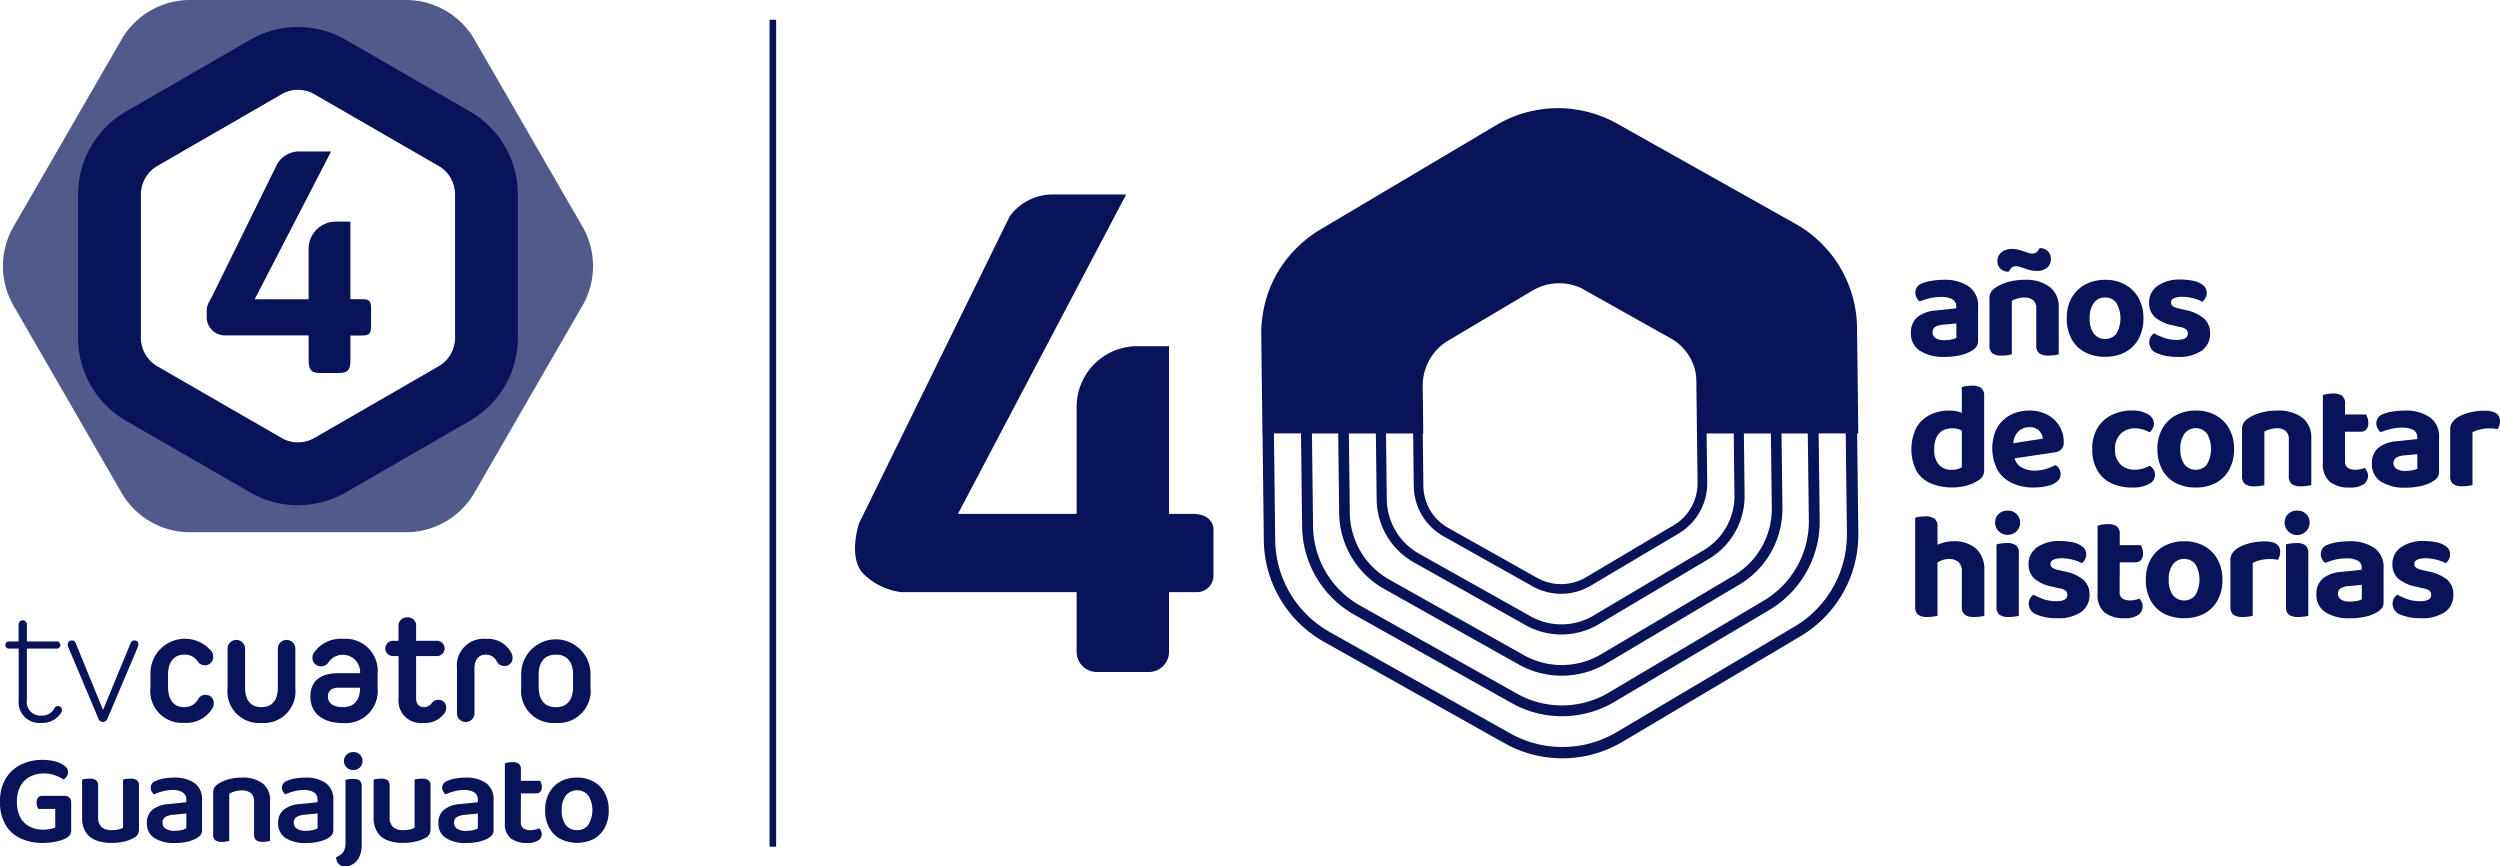<svg xmlns="http://www.w3.org/2000/svg" width="144.262" height="50" viewBox="0 0 144.262 50"><g transform="translate(-113.065 -18.088)"><rect width="0.379" height="47.715" transform="translate(157.473 19.23)" fill="#09135a"></rect><g transform="translate(113.235 18.088)" opacity="0.7"><g transform="translate(0)"><path d="M146.873,31.162l-6.228-10.79a4.568,4.568,0,0,0-3.956-2.284H124.23a4.567,4.567,0,0,0-3.956,2.284l-6.228,10.79a4.567,4.567,0,0,0,0,4.567l6.228,10.79A4.567,4.567,0,0,0,124.23,48.8h12.459a4.568,4.568,0,0,0,3.956-2.284l6.228-10.79a4.565,4.565,0,0,0,0-4.567m-7.344,6.426a1.9,1.9,0,0,1-.946,1.64l-7.177,4.143a1.894,1.894,0,0,1-1.893,0l-7.177-4.143a1.9,1.9,0,0,1-.945-1.64V29.3a1.9,1.9,0,0,1,.945-1.639l7.177-4.143a1.9,1.9,0,0,1,1.893,0l7.177,4.143a1.9,1.9,0,0,1,.946,1.639Z" transform="translate(-113.434 -18.088)" fill="#09135a"></path></g></g><path d="M135.545,49.07a5.489,5.489,0,0,1-2.755-.737l-7.178-4.142a5.527,5.527,0,0,1-2.755-4.773V31.129a5.528,5.528,0,0,1,2.755-4.773l7.178-4.143a5.521,5.521,0,0,1,5.511,0l7.177,4.143a5.527,5.527,0,0,1,2.755,4.773v8.288a5.528,5.528,0,0,1-2.755,4.773L138.3,48.332a5.494,5.494,0,0,1-2.756.737m0-23.975a1.881,1.881,0,0,0-.946.253l-7.178,4.143a1.9,1.9,0,0,0-.945,1.639v8.288a1.9,1.9,0,0,0,.945,1.64L134.6,45.2a1.9,1.9,0,0,0,1.892,0l7.177-4.143a1.9,1.9,0,0,0,.946-1.64V31.129a1.9,1.9,0,0,0-.946-1.639l-7.177-4.143a1.882,1.882,0,0,0-.946-.253" transform="translate(-5.285 -1.829)" fill="#09135a"></path><path d="M144.859,47.689h-4.828a1.054,1.054,0,0,1-1.054-1.055v-.349c0-.342.095-.436.322-.873l3.71-7.539a1.445,1.445,0,0,1,1.294-.8h1.854l-4.41,8.529h3.112V42.687a1.565,1.565,0,0,1,1.565-1.565h.845V45.6h.7c.4,0,.493.134.493.514V47.2c0,.342-.094.493-.493.493h-.7v1.425c0,.569-.151.739-.683.739h-1.061c-.494,0-.665-.17-.665-.739Z" transform="translate(-13.985 -10.245)" fill="#09135a"></path><g transform="translate(113.065 53.713)"><path d="M113.977,97.47h.533v2.967a1.2,1.2,0,0,0,1.3,1.322,1.289,1.289,0,0,0,1.166-.606.291.291,0,0,0,.028-.128.215.215,0,0,0-.23-.238.212.212,0,0,0-.192.11.809.809,0,0,1-.763.441.788.788,0,0,1-.835-.9V97.47h1.7a.208.208,0,1,0,0-.413h-1.7v-.983a.239.239,0,1,0-.478,0v.983h-.533a.208.208,0,1,0,0,.413Z" transform="translate(-113.433 -95.668)" fill="#09135a"></path><path d="M123.323,102.889a.278.278,0,0,0,.257.194.288.288,0,0,0,.267-.194l1.754-4.142a.42.42,0,0,0,.028-.138.212.212,0,0,0-.23-.23.228.228,0,0,0-.22.157l-1.58,3.83h-.018l-1.571-3.838a.213.213,0,0,0-.22-.148.23.23,0,0,0-.239.249.342.342,0,0,0,.018.1Z" transform="translate(-117.644 -97.046)" fill="#09135a"></path><path d="M135.1,101.412a.463.463,0,0,0-.413.23.894.894,0,0,1-.818.478c-.588,0-.928-.423-.928-1.166v-.7c0-.744.34-1.167.947-1.167a.877.877,0,0,1,.771.405.5.5,0,0,0,.4.211.465.465,0,0,0,.486-.5.524.524,0,0,0-.1-.313,1.989,1.989,0,0,0-3.518,1.312v.782a1.829,1.829,0,0,0,1.938,2.039,1.752,1.752,0,0,0,1.653-.863.568.568,0,0,0,.064-.266A.463.463,0,0,0,135.1,101.412Z" transform="translate(-123.245 -96.939)" fill="#09135a"></path><path d="M143.54,103.093A1.82,1.82,0,0,0,145.5,101.1V98.831a.506.506,0,1,0-1.011,0v2.232c0,.725-.34,1.12-.946,1.12s-.945-.395-.945-1.12V98.831a.506.506,0,1,0-1.011,0V101.1A1.82,1.82,0,0,0,143.54,103.093Z" transform="translate(-128.457 -97.002)" fill="#09135a"></path><path d="M155.856,100.209a1.851,1.851,0,0,0-1.985-2.029,1.871,1.871,0,0,0-1.7.818.516.516,0,0,0-.075.267.489.489,0,0,0,.5.5.511.511,0,0,0,.413-.211,1,1,0,0,1,1.838.606h-1.231c-1.074,0-1.635.46-1.635,1.333v.046c0,.927.717,1.5,1.874,1.5a1.855,1.855,0,0,0,2-2.039Zm-2.012,1.912c-.541,0-.854-.229-.854-.616v-.018c0-.313.221-.487.615-.487h1.24C154.845,101.735,154.487,102.121,153.843,102.121Z" transform="translate(-134.067 -96.939)" fill="#09135a"></path><path d="M161.865,97.716h.284v2.434a1.286,1.286,0,0,0,1.433,1.423,1.369,1.369,0,0,0,1.249-.606.505.505,0,0,0,.064-.257.432.432,0,0,0-.459-.469.445.445,0,0,0-.348.157.563.563,0,0,1-.469.267c-.294,0-.459-.184-.459-.515V97.716h1.167a.442.442,0,1,0,0-.881h-1.167v-.818a.47.47,0,0,0-.5-.534.48.48,0,0,0-.515.534v.818h-.284a.442.442,0,1,0,0,.881Z" transform="translate(-139.149 -95.483)" fill="#09135a"></path><path d="M173.561,99.273a.577.577,0,0,0-.046-.239,1.52,1.52,0,0,0-1.479-.855,1.539,1.539,0,0,0-1.681,1.69v2.563a.506.506,0,1,0,1.009,0V99.888c0-.515.249-.8.662-.8a.691.691,0,0,1,.633.405.467.467,0,0,0,.423.248A.446.446,0,0,0,173.561,99.273Z" transform="translate(-143.985 -96.938)" fill="#09135a"></path><path d="M180.4,103.03a1.858,1.858,0,0,0,2-2.039v-.783a2,2,0,1,0-4,0v.783A1.854,1.854,0,0,0,180.4,103.03Zm-.992-2.774c0-.754.349-1.167.992-1.167s.992.413.992,1.167v.7c0,.753-.35,1.167-.992,1.167s-.992-.414-.992-1.167Z" transform="translate(-148.324 -96.939)" fill="#09135a"></path><path d="M116.78,115.424h-1.264a.329.329,0,0,0-.248.094.416.416,0,0,0-.09.3.656.656,0,0,0,.033.207.932.932,0,0,0,.064.154h.978v1.068a1.2,1.2,0,0,1-.289.09,2,2,0,0,1-.4.038,1.729,1.729,0,0,1-.782-.173,1.243,1.243,0,0,1-.542-.531,1.9,1.9,0,0,1-.2-.914,1.854,1.854,0,0,1,.2-.883,1.319,1.319,0,0,1,.546-.553,1.631,1.631,0,0,1,.786-.187,1.871,1.871,0,0,1,.684.109,2.794,2.794,0,0,1,.481.237.614.614,0,0,0,.176-.173.433.433,0,0,0,.08-.256.453.453,0,0,0-.185-.346,1.4,1.4,0,0,0-.518-.256,2.834,2.834,0,0,0-.786-.1,2.743,2.743,0,0,0-1.223.27,2.113,2.113,0,0,0-.883.8,2.482,2.482,0,0,0-.331,1.331,2.579,2.579,0,0,0,.323,1.358,1.959,1.959,0,0,0,.884.782,3.085,3.085,0,0,0,1.276.251,3.682,3.682,0,0,0,.732-.075,2.137,2.137,0,0,0,.561-.181.732.732,0,0,0,.252-.2.466.466,0,0,0,.078-.285v-1.594a.378.378,0,0,0-.109-.286A.386.386,0,0,0,116.78,115.424Z" transform="translate(-113.065 -105.125)" fill="#09135a"></path><path d="M126.14,115.7a1.49,1.49,0,0,0-.244.019c-.078.012-.137.024-.176.034v2.775a.935.935,0,0,1-.249.1,1.565,1.565,0,0,1-.406.045.871.871,0,0,1-.576-.173.706.706,0,0,1-.206-.571v-1.8a.4.4,0,0,0-.121-.338.644.644,0,0,0-.384-.091,1.481,1.481,0,0,0-.248.019c-.075.012-.132.024-.173.034v2.188a1.544,1.544,0,0,0,.207.839,1.188,1.188,0,0,0,.59.478,2.473,2.473,0,0,0,.9.15,3.066,3.066,0,0,0,.763-.086,2.182,2.182,0,0,0,.553-.215.547.547,0,0,0,.214-.215.673.673,0,0,0,.056-.29v-2.474a.4.4,0,0,0-.12-.338A.644.644,0,0,0,126.14,115.7Z" transform="translate(-118.62 -106.394)" fill="#09135a"></path><path d="M134.221,115.882a1.979,1.979,0,0,0-1.173-.312,3.508,3.508,0,0,0-.56.045,1.87,1.87,0,0,0-.493.143.422.422,0,0,0-.3.4.442.442,0,0,0,.06.218.577.577,0,0,0,.135.165,2.893,2.893,0,0,1,.5-.18,2.188,2.188,0,0,1,.572-.075,1.058,1.058,0,0,1,.582.135.481.481,0,0,1,.207.436v.135l-1.023.105a1.679,1.679,0,0,0-.929.327.949.949,0,0,0-.32.771.972.972,0,0,0,.429.862,2.089,2.089,0,0,0,1.18.289,3.117,3.117,0,0,0,.73-.078,2.09,2.09,0,0,0,.533-.2.853.853,0,0,0,.223-.187.439.439,0,0,0,.087-.286v-1.73A1.126,1.126,0,0,0,134.221,115.882Zm-.467,2.613a.939.939,0,0,1-.263.1,1.684,1.684,0,0,1-.406.045.9.9,0,0,1-.533-.128.408.408,0,0,1-.173-.346.362.362,0,0,1,.161-.32.982.982,0,0,1,.47-.132l.744-.075Z" transform="translate(-123.001 -106.324)" fill="#09135a"></path><path d="M141.468,115.57a2.893,2.893,0,0,0-.793.1,2.08,2.08,0,0,0-.583.252.733.733,0,0,0-.225.215.533.533,0,0,0-.076.3v2.414a.4.4,0,0,0,.124.335.633.633,0,0,0,.38.093,1.49,1.49,0,0,0,.249-.019.976.976,0,0,0,.173-.041v-2.722a1.887,1.887,0,0,1,.327-.132,1.42,1.42,0,0,1,.417-.056.767.767,0,0,1,.5.154.59.59,0,0,1,.188.485v1.9a.4.4,0,0,0,.124.335.647.647,0,0,0,.387.093,1.486,1.486,0,0,0,.244-.019.76.76,0,0,0,.169-.041v-2.308a1.2,1.2,0,0,0-.424-1A1.858,1.858,0,0,0,141.468,115.57Z" transform="translate(-127.489 -106.324)" fill="#09135a"></path><path d="M150.673,115.882a1.979,1.979,0,0,0-1.173-.312,3.509,3.509,0,0,0-.561.045,1.875,1.875,0,0,0-.493.143.422.422,0,0,0-.3.4.442.442,0,0,0,.06.218.577.577,0,0,0,.135.165,2.884,2.884,0,0,1,.5-.18,2.183,2.183,0,0,1,.572-.075,1.057,1.057,0,0,1,.582.135.481.481,0,0,1,.208.436v.135l-1.023.105a1.681,1.681,0,0,0-.929.327.949.949,0,0,0-.32.771.973.973,0,0,0,.429.862,2.089,2.089,0,0,0,1.181.289,3.119,3.119,0,0,0,.73-.078,2.093,2.093,0,0,0,.533-.2.845.845,0,0,0,.223-.187.439.439,0,0,0,.087-.286v-1.73A1.125,1.125,0,0,0,150.673,115.882Zm-.467,2.613a.941.941,0,0,1-.263.1,1.687,1.687,0,0,1-.406.045.9.9,0,0,1-.533-.128.408.408,0,0,1-.173-.346.362.362,0,0,1,.161-.32.982.982,0,0,1,.47-.132l.744-.075Z" transform="translate(-131.88 -106.324)" fill="#09135a"></path><path d="M156.169,115.733a1.6,1.6,0,0,0-.253.019.945.945,0,0,0-.176.041v3.617a1.149,1.149,0,0,1-.06.406.6.6,0,0,1-.18.256,1.637,1.637,0,0,1-.3.187.585.585,0,0,0,.139.372.474.474,0,0,0,.38.154.88.88,0,0,0,.436-.124.991.991,0,0,0,.369-.4,1.529,1.529,0,0,0,.151-.732v-3.363a.414.414,0,0,0-.121-.342A.626.626,0,0,0,156.169,115.733Z" transform="translate(-135.804 -106.412)" fill="#09135a"></path><path d="M156.721,112.368a.531.531,0,0,0-.388.151.494.494,0,0,0-.154.368.5.5,0,0,0,.154.365.525.525,0,0,0,.388.154.513.513,0,0,0,.383-.154.506.506,0,0,0,.15-.365.5.5,0,0,0-.15-.368A.519.519,0,0,0,156.721,112.368Z" transform="translate(-136.333 -104.596)" fill="#09135a"></path><path d="M162.687,115.7a1.49,1.49,0,0,0-.244.019c-.078.012-.137.024-.176.034v2.775a.935.935,0,0,1-.249.1,1.566,1.566,0,0,1-.406.045.871.871,0,0,1-.576-.173.706.706,0,0,1-.206-.571v-1.8a.4.4,0,0,0-.121-.338.646.646,0,0,0-.384-.091,1.481,1.481,0,0,0-.248.019c-.075.012-.132.024-.173.034v2.188a1.544,1.544,0,0,0,.208.839,1.188,1.188,0,0,0,.59.478,2.473,2.473,0,0,0,.9.15,3.066,3.066,0,0,0,.763-.086,2.183,2.183,0,0,0,.553-.215.547.547,0,0,0,.214-.215.674.674,0,0,0,.056-.29v-2.474a.4.4,0,0,0-.12-.338A.646.646,0,0,0,162.687,115.7Z" transform="translate(-138.344 -106.394)" fill="#09135a"></path><path d="M170.769,115.882a1.979,1.979,0,0,0-1.173-.312,3.518,3.518,0,0,0-.561.045,1.872,1.872,0,0,0-.493.143.422.422,0,0,0-.3.4.442.442,0,0,0,.06.218.577.577,0,0,0,.135.165,2.894,2.894,0,0,1,.5-.18,2.183,2.183,0,0,1,.572-.075,1.059,1.059,0,0,1,.582.135.482.482,0,0,1,.207.436v.135l-1.023.105a1.679,1.679,0,0,0-.929.327.949.949,0,0,0-.32.771.972.972,0,0,0,.429.862,2.088,2.088,0,0,0,1.18.289,3.117,3.117,0,0,0,.73-.078,2.09,2.09,0,0,0,.533-.2.853.853,0,0,0,.223-.187.438.438,0,0,0,.086-.286v-1.73A1.126,1.126,0,0,0,170.769,115.882ZM170.3,118.5a.945.945,0,0,1-.263.1,1.684,1.684,0,0,1-.406.045.9.9,0,0,1-.533-.128.409.409,0,0,1-.173-.346.362.362,0,0,1,.162-.32.982.982,0,0,1,.47-.132l.744-.075Z" transform="translate(-142.726 -106.324)" fill="#09135a"></path><path d="M177.28,116.2v-.767h.888a.307.307,0,0,0,.232-.095.391.391,0,0,0,.091-.282.613.613,0,0,0-.034-.2.957.957,0,0,0-.064-.151H177.28v-.647a.4.4,0,0,0-.121-.334.62.62,0,0,0-.383-.094,1.269,1.269,0,0,0-.244.023,1.119,1.119,0,0,0-.177.045v3.46a1.035,1.035,0,0,0,.342.869,1.487,1.487,0,0,0,.936.267,1.144,1.144,0,0,0,.644-.143.424.424,0,0,0,.206-.36.414.414,0,0,0-.045-.2.759.759,0,0,0-.1-.143,1.147,1.147,0,0,1-.237.075,1.2,1.2,0,0,1-.26.03.706.706,0,0,1-.417-.105.4.4,0,0,1-.147-.353V116.2Z" transform="translate(-147.222 -105.275)" fill="#09135a"></path><path d="M184.846,116.457a1.645,1.645,0,0,0-.639-.654,1.912,1.912,0,0,0-.96-.233,1.958,1.958,0,0,0-.962.229,1.629,1.629,0,0,0-.646.65,2.03,2.03,0,0,0-.233,1,2.082,2.082,0,0,0,.229,1.008,1.6,1.6,0,0,0,.644.65,2.156,2.156,0,0,0,1.936,0,1.577,1.577,0,0,0,.635-.654,2.108,2.108,0,0,0,.225-1A2.042,2.042,0,0,0,184.846,116.457Zm-.951,1.843a.771.771,0,0,1-.647.3.784.784,0,0,1-.654-.3,1.357,1.357,0,0,1-.232-.853,1.327,1.327,0,0,1,.237-.842.846.846,0,0,1,1.3,0,1.642,1.642,0,0,1,0,1.687Z" transform="translate(-149.948 -106.324)" fill="#09135a"></path></g><g transform="translate(162.404 24.328)"><path d="M239.754,60.9h-1.382V51.223h-1.83a3.5,3.5,0,0,0-3.5,3.5V60.9h-6.85L235.9,42.469h-4.274a3.059,3.059,0,0,0-2.453,1.273L220.482,61.45s-.655,1.964.255,2.909a3.787,3.787,0,0,0,2.182,1.055h10.123V68.86a1.163,1.163,0,0,0,1.163,1.163h3.005a1.163,1.163,0,0,0,1.163-1.163V65.413h1.564a.95.95,0,0,0,1-1V61.741S240.917,60.9,239.754,60.9Z" transform="translate(-220.254 -37.486)" fill="#09135a"></path><path d="M305.618,50.418h.017l-.073-6.117a6.92,6.92,0,0,0-.407-2.255,6.834,6.834,0,0,0-1.355-2.284,6.914,6.914,0,0,0-1.784-1.438l-10.309-5.79a6.9,6.9,0,0,0-2.072-.757l-.05-.011-.13-.021a6.642,6.642,0,0,0-2.121-.03c-.034,0-.067.012-.1.017-.105.017-.21.034-.315.055a6.91,6.91,0,0,0-2.162.83l-10.169,6.033a6.927,6.927,0,0,0-1.4,1.1,6.809,6.809,0,0,0-1.918,3.791l-.007.043c-.011.075-.022.15-.03.226a6.857,6.857,0,0,0-.05.9l.068,5.707h.006l.073,6.169a6.811,6.811,0,0,0,3.477,5.858l10.411,5.847a6.812,6.812,0,0,0,6.812-.081L302.3,62.118a6.813,6.813,0,0,0,3.336-5.94l-.069-5.76Zm-23.64-5.363,4.858-2.883a3.021,3.021,0,0,1,2.77-.159c.038.019.076.038.112.058l5.138,2.886a2.753,2.753,0,0,1,.282.182,3.036,3.036,0,0,1,1.006,1.379,2.808,2.808,0,0,1,.145.853l.07,5.893a2.816,2.816,0,0,1-1.374,2.448l-5.069,3.007a2.808,2.808,0,0,1-2.807.034l-5.138-2.886a2.815,2.815,0,0,1-1.433-2.414l-.036-3.036h.03l-.033-2.731A3.027,3.027,0,0,1,281.978,45.055Zm-2.031,5.363.037,3.042a3.361,3.361,0,0,0,1.716,2.892l5.139,2.886a3.36,3.36,0,0,0,3.362-.04l5.069-3.007a3.364,3.364,0,0,0,1.647-2.932l-.035-2.841h1.565l.042,3.57a3.64,3.64,0,0,1-1.778,3.166l-6.356,3.772a3.633,3.633,0,0,1-3.63.043L280.28,57.35a3.64,3.64,0,0,1-1.853-3.123l-.046-3.809Zm-2.151,0,.046,3.816a4.217,4.217,0,0,0,2.151,3.626l6.444,3.619a4.219,4.219,0,0,0,4.217-.05l6.356-3.772a4.216,4.216,0,0,0,2.064-3.676l-.042-3.563h1.559l.052,4.3a4.479,4.479,0,0,1-2.187,3.894L290.8,63.156a4.465,4.465,0,0,1-4.465.053l-7.763-4.359a4.478,4.478,0,0,1-2.279-3.841l-.055-4.591Zm-2.173,0,.055,4.6a5.08,5.08,0,0,0,2.592,4.368l7.763,4.36a5.08,5.08,0,0,0,5.079-.061l7.657-4.543a5.079,5.079,0,0,0,2.487-4.429l-.051-4.294h1.515l.06,5.023a5.314,5.314,0,0,1-2.6,4.621l-8.942,5.306a5.3,5.3,0,0,1-5.3.063l-9.066-5.091a5.314,5.314,0,0,1-2.7-4.559l-.064-5.363Zm26.344,11.138L291.7,67.648a6.158,6.158,0,0,1-6.158.073L275.13,61.875a6.174,6.174,0,0,1-3.142-5.3l-.074-6.161h1.562l.064,5.371a5.932,5.932,0,0,0,3.027,5.1l9.066,5.091a5.934,5.934,0,0,0,5.932-.071l8.942-5.305a5.932,5.932,0,0,0,2.9-5.172l-.06-5.015h1.562l.069,5.768A6.175,6.175,0,0,1,301.967,61.556Z" transform="translate(-247.741 -31.645)" fill="#09135a"></path><path d="M363.181,57.539a2.336,2.336,0,0,0,.339-.023,2.255,2.255,0,0,0,.243-.046V54.38a1.613,1.613,0,0,1,.332-.134,1.334,1.334,0,0,1,.4-.057.739.739,0,0,1,.491.153.567.567,0,0,1,.188.471v2.124a.557.557,0,0,0,.174.472.891.891,0,0,0,.539.13,2.345,2.345,0,0,0,.339-.023,2.4,2.4,0,0,0,.245-.046v-2.7a1.439,1.439,0,0,0-.514-1.188,2.267,2.267,0,0,0-1.455-.414,3.421,3.421,0,0,0-.957.127,2.484,2.484,0,0,0-.713.318.881.881,0,0,0-.267.257.651.651,0,0,0-.092.36v2.707a.568.568,0,0,0,.17.472A.874.874,0,0,0,363.181,57.539Z" transform="translate(-297.011 -43.261)" fill="#09135a"></path><path d="M364.08,50.556h.035a1.192,1.192,0,0,1,.144-.207.336.336,0,0,1,.274-.107.982.982,0,0,1,.326.065c.119.042.251.088.4.134a1.6,1.6,0,0,0,.487.069.9.9,0,0,0,.575-.176.631.631,0,0,0,.226-.529.564.564,0,0,0-.182-.441.618.618,0,0,0-.428-.169h-.044a.825.825,0,0,1-.138.207.353.353,0,0,1-.28.107.966.966,0,0,1-.326-.069c-.124-.046-.261-.092-.408-.134a1.555,1.555,0,0,0-.466-.065,1.045,1.045,0,0,0-.383.077.726.726,0,0,0-.308.234.646.646,0,0,0-.117.395.559.559,0,0,0,.186.448A.641.641,0,0,0,364.08,50.556Z" transform="translate(-297.543 -41.117)" fill="#09135a"></path><path d="M383.87,55.789l.366.088a.792.792,0,0,1,.374.134.3.3,0,0,1,.113.245c0,.245-.211.368-.634.368a2.124,2.124,0,0,1-.744-.119,3.521,3.521,0,0,1-.571-.257.615.615,0,0,0-.2.215.6.6,0,0,0-.079.318.664.664,0,0,0,.46.617,2.887,2.887,0,0,0,1.175.207,2.287,2.287,0,0,0,1.394-.36,1.181,1.181,0,0,0,.479-1,1.123,1.123,0,0,0-.339-.847,2.376,2.376,0,0,0-1.116-.5l-.347-.084a.855.855,0,0,1-.353-.138.24.24,0,0,1-.1-.2.274.274,0,0,1,.172-.257,1.2,1.2,0,0,1,.489-.08,2.565,2.565,0,0,1,.431.042,2.679,2.679,0,0,1,.426.115,1.42,1.42,0,0,1,.291.13.654.654,0,0,0,.182-.219.624.624,0,0,0,.071-.307.536.536,0,0,0-.2-.422,1.345,1.345,0,0,0-.542-.253,3.371,3.371,0,0,0-.763-.081,2.193,2.193,0,0,0-1.327.36,1.145,1.145,0,0,0-.493.97,1.087,1.087,0,0,0,.345.851A2.273,2.273,0,0,0,383.87,55.789Z" transform="translate(-307.81 -43.252)" fill="#09135a"></path><path d="M353.778,72.072a3.294,3.294,0,0,0,2.124.127,2.384,2.384,0,0,0,.614-.272.794.794,0,0,0,.278-.257.678.678,0,0,0,.088-.353V67.05a.57.57,0,0,0-.167-.475.885.885,0,0,0-.548-.131,2.377,2.377,0,0,0-.339.023,1.6,1.6,0,0,0-.234.054v1.487c-.055-.022-.111-.042-.174-.061a2.056,2.056,0,0,0-.558-.069,2.423,2.423,0,0,0-1.1.245,1.822,1.822,0,0,0-.788.736,2.827,2.827,0,0,0-.01,2.48A1.774,1.774,0,0,0,353.778,72.072Zm.353-2.645a.884.884,0,0,1,.364-.4,1.218,1.218,0,0,1,1-.042c.035.016.064.032.1.048v2.118a1.179,1.179,0,0,1-.236.1,1.145,1.145,0,0,1-.339.046.985.985,0,0,1-.743-.284,1.255,1.255,0,0,1-.274-.9A1.576,1.576,0,0,1,354.13,69.427Z" transform="translate(-291.726 -50.426)" fill="#09135a"></path><path d="M363.982,73.746a2.791,2.791,0,0,0,1.206.253,3.553,3.553,0,0,0,.822-.088,1.3,1.3,0,0,0,.566-.261.545.545,0,0,0,.2-.433.615.615,0,0,0-.3-.514,3.3,3.3,0,0,1-.522.219,2.237,2.237,0,0,1-.688.1,1.442,1.442,0,0,1-.782-.207.855.855,0,0,1-.365-.5l2.28-.338a.72.72,0,0,0,.408-.173.539.539,0,0,0,.148-.41,1.774,1.774,0,0,0-.251-.947,1.792,1.792,0,0,0-.7-.648,2.175,2.175,0,0,0-1.049-.242,2.466,2.466,0,0,0-.788.131,1.948,1.948,0,0,0-.678.4,1.869,1.869,0,0,0-.48.671,2.749,2.749,0,0,0,.127,2.232A1.937,1.937,0,0,0,363.982,73.746Zm.336-2.964a.879.879,0,0,1,.652-.264.737.737,0,0,1,.568.207.77.77,0,0,1,.209.452l-1.7.268A1.043,1.043,0,0,1,364.318,70.782Z" transform="translate(-297.206 -52.107)" fill="#09135a"></path><path d="M376.453,73.75a2.8,2.8,0,0,0,1.209.249,1.937,1.937,0,0,0,.966-.2.594.594,0,0,0,.349-.522.58.58,0,0,0-.079-.31.8.8,0,0,0-.226-.23,2.5,2.5,0,0,1-.37.161,1.515,1.515,0,0,1-.5.073,1.154,1.154,0,0,1-.809-.3,1.133,1.133,0,0,1-.322-.878,1.165,1.165,0,0,1,.334-.9,1.145,1.145,0,0,1,.805-.31,1.561,1.561,0,0,1,.483.073,2.828,2.828,0,0,1,.379.161,1.029,1.029,0,0,0,.169-.222.529.529,0,0,0,.075-.28.636.636,0,0,0-.343-.541,1.758,1.758,0,0,0-.945-.219,2.582,2.582,0,0,0-1.127.249,1.974,1.974,0,0,0-.832.74,2.281,2.281,0,0,0-.312,1.25,2.368,2.368,0,0,0,.287,1.207A1.79,1.79,0,0,0,376.453,73.75Z" transform="translate(-303.962 -52.107)" fill="#09135a"></path><path d="M396.162,69.559a3.421,3.421,0,0,0-.957.127,2.481,2.481,0,0,0-.713.319.871.871,0,0,0-.266.257.654.654,0,0,0-.092.36v2.707a.565.565,0,0,0,.171.471.87.87,0,0,0,.535.13,2.281,2.281,0,0,0,.339-.023,2.147,2.147,0,0,0,.243-.046v-3.09a1.632,1.632,0,0,1,.331-.134,1.336,1.336,0,0,1,.4-.058.741.741,0,0,1,.491.153.57.57,0,0,1,.188.472v2.124a.555.555,0,0,0,.174.471.887.887,0,0,0,.539.13,2.506,2.506,0,0,0,.585-.069v-2.7a1.441,1.441,0,0,0-.514-1.189A2.266,2.266,0,0,0,396.162,69.559Z" transform="translate(-314.096 -52.107)" fill="#09135a"></path><path d="M405.812,72.848a1.349,1.349,0,0,0,.817-.191.594.594,0,0,0,.245-.487.568.568,0,0,0-.058-.261.918.918,0,0,0-.127-.192,1.183,1.183,0,0,1-.257.073,1.263,1.263,0,0,1-.282.03.773.773,0,0,1-.445-.111.416.416,0,0,1-.157-.357V69.628h.907a.423.423,0,0,0,.316-.123.528.528,0,0,0,.119-.383.915.915,0,0,0-.044-.288,1,1,0,0,0-.086-.2h-1.212v-.6a.573.573,0,0,0-.165-.479.867.867,0,0,0-.539-.13,1.548,1.548,0,0,0-.332.031c-.1.019-.186.038-.243.053v3.926a1.323,1.323,0,0,0,.4,1.081A1.761,1.761,0,0,0,405.812,72.848Z" transform="translate(-319.567 -50.956)" fill="#09135a"></path><path d="M422.215,69.576a3.412,3.412,0,0,0-.849.1,2.461,2.461,0,0,0-.692.272,1.126,1.126,0,0,0-.326.3.716.716,0,0,0-.119.414v2.673a.567.567,0,0,0,.17.471.871.871,0,0,0,.535.13,2.277,2.277,0,0,0,.339-.023,2.148,2.148,0,0,0,.243-.046V70.822a1.729,1.729,0,0,1,.445-.165,2.2,2.2,0,0,1,.521-.061c.1,0,.192,0,.274.012s.155.019.215.03a.945.945,0,0,0,.09-.207.829.829,0,0,0,.04-.261C423.1,69.775,422.805,69.576,422.215,69.576Z" transform="translate(-328.18 -52.116)" fill="#09135a"></path><path d="M355.368,84.261a2.074,2.074,0,0,0-.654.1c-.1.034-.188.069-.27.1V83.433a.565.565,0,0,0-.168-.475.892.892,0,0,0-.545-.131,2.382,2.382,0,0,0-.339.023,1.706,1.706,0,0,0-.236.054V88.03a.567.567,0,0,0,.17.471.871.871,0,0,0,.535.13,2.273,2.273,0,0,0,.339-.023,2.15,2.15,0,0,0,.243-.046V85.486a1.852,1.852,0,0,1,.188-.1,1.168,1.168,0,0,1,.5-.1.8.8,0,0,1,.518.168.708.708,0,0,1,.2.571V88.03a.565.565,0,0,0,.171.471.884.884,0,0,0,.542.13,2.506,2.506,0,0,0,.585-.069V85.952a1.611,1.611,0,0,0-.479-1.269A1.916,1.916,0,0,0,355.368,84.261Z" transform="translate(-291.981 -59.268)" fill="#09135a"></path><path d="M363.9,82.1a.714.714,0,0,0-.52.2.655.655,0,0,0-.2.495.678.678,0,0,0,.2.494.748.748,0,0,0,1.041,0,.682.682,0,0,0,.2-.494.658.658,0,0,0-.2-.495A.708.708,0,0,0,363.9,82.1Z" transform="translate(-297.391 -58.877)" fill="#09135a"></path><path d="M363.933,86.167a2.376,2.376,0,0,0-.345.027,1.6,1.6,0,0,0-.238.053v3.585a.565.565,0,0,0,.169.471.891.891,0,0,0,.545.13,2.316,2.316,0,0,0,.339-.023,1.884,1.884,0,0,0,.236-.046V86.777a.578.578,0,0,0-.167-.483A.9.9,0,0,0,363.933,86.167Z" transform="translate(-297.482 -61.07)" fill="#09135a"></path><path d="M369.44,87.674l-.347-.084a.861.861,0,0,1-.353-.138.243.243,0,0,1-.1-.2.274.274,0,0,1,.173-.257,1.2,1.2,0,0,1,.489-.081,2.53,2.53,0,0,1,.431.042,2.625,2.625,0,0,1,.425.115,1.384,1.384,0,0,1,.291.131.661.661,0,0,0,.182-.219.626.626,0,0,0,.071-.307.538.538,0,0,0-.2-.422,1.353,1.353,0,0,0-.543-.253,3.345,3.345,0,0,0-.763-.081,2.189,2.189,0,0,0-1.326.36,1.144,1.144,0,0,0-.493.97,1.087,1.087,0,0,0,.345.851,2.27,2.27,0,0,0,1.039.456l.366.088a.789.789,0,0,1,.374.134.3.3,0,0,1,.113.245c0,.245-.211.368-.634.368a2.136,2.136,0,0,1-.744-.119,3.6,3.6,0,0,1-.571-.257.609.609,0,0,0-.2.215.6.6,0,0,0-.079.318.664.664,0,0,0,.46.617,2.885,2.885,0,0,0,1.175.207,2.282,2.282,0,0,0,1.393-.36,1.181,1.181,0,0,0,.479-1,1.123,1.123,0,0,0-.339-.847A2.363,2.363,0,0,0,369.44,87.674Z" transform="translate(-299.656 -60.94)" fill="#09135a"></path><path d="M377.3,86.8v-.794h.907a.423.423,0,0,0,.316-.122.53.53,0,0,0,.119-.383.931.931,0,0,0-.044-.288,1.022,1.022,0,0,0-.087-.2H377.3v-.6a.574.574,0,0,0-.165-.48.867.867,0,0,0-.539-.13,1.544,1.544,0,0,0-.331.031c-.1.019-.186.038-.243.053V87.82a1.322,1.322,0,0,0,.4,1.081,1.762,1.762,0,0,0,1.137.33,1.348,1.348,0,0,0,.817-.191.594.594,0,0,0,.245-.487.568.568,0,0,0-.058-.261.919.919,0,0,0-.127-.192,1.184,1.184,0,0,1-.257.073,1.263,1.263,0,0,1-.282.03.774.774,0,0,1-.445-.111.416.416,0,0,1-.157-.357V86.8Z" transform="translate(-304.32 -59.798)" fill="#09135a"></path><path d="M394.663,85.959a3.41,3.41,0,0,0-.849.1,2.461,2.461,0,0,0-.692.272,1.126,1.126,0,0,0-.326.3.716.716,0,0,0-.119.414V89.72a.567.567,0,0,0,.17.471.871.871,0,0,0,.535.13,2.276,2.276,0,0,0,.339-.023,2.15,2.15,0,0,0,.243-.046V87.205a1.729,1.729,0,0,1,.445-.165,2.2,2.2,0,0,1,.521-.061c.1,0,.191,0,.274.012s.156.019.215.03a.944.944,0,0,0,.09-.207.827.827,0,0,0,.04-.261C395.55,86.158,395.253,85.959,394.663,85.959Z" transform="translate(-313.31 -60.958)" fill="#09135a"></path><path d="M400.192,82.1a.714.714,0,0,0-.52.2.656.656,0,0,0-.2.495.68.68,0,0,0,.2.494.72.72,0,0,0,1.241-.494.66.66,0,0,0-.2-.495A.709.709,0,0,0,400.192,82.1Z" transform="translate(-316.976 -58.877)" fill="#09135a"></path><path d="M400.223,86.167a2.378,2.378,0,0,0-.345.027,1.573,1.573,0,0,0-.237.053v3.585a.565.565,0,0,0,.168.471.891.891,0,0,0,.545.13,2.316,2.316,0,0,0,.339-.023,1.884,1.884,0,0,0,.236-.046V86.777a.578.578,0,0,0-.167-.483A.9.9,0,0,0,400.223,86.167Z" transform="translate(-317.068 -61.07)" fill="#09135a"></path><path d="M354.082,54.936a1.912,1.912,0,0,0-1.089.387,1.137,1.137,0,0,0-.366.909,1.167,1.167,0,0,0,.527,1.039,2.549,2.549,0,0,0,1.414.345,3.855,3.855,0,0,0,.884-.092,2.221,2.221,0,0,0,.648-.245,1.032,1.032,0,0,0,.288-.23.538.538,0,0,0,.113-.353V54.717a1.332,1.332,0,0,0-.54-1.169,2.461,2.461,0,0,0-1.443-.38,4.267,4.267,0,0,0-.65.05,2.428,2.428,0,0,0-.586.15.558.558,0,0,0-.4.533.643.643,0,0,0,.075.3.531.531,0,0,0,.178.215,4.273,4.273,0,0,1,.569-.184,2.832,2.832,0,0,1,.648-.076,1.333,1.333,0,0,1,.657.13.451.451,0,0,1,.232.425v.1Zm1.165.748v.836a.951.951,0,0,1-.284.092,1.931,1.931,0,0,1-.395.039.88.88,0,0,1-.531-.127.4.4,0,0,1-.165-.334.345.345,0,0,1,.173-.314,1.1,1.1,0,0,1,.471-.122Z" transform="translate(-291.695 -43.261)" fill="#09135a"></path><path d="M373.207,57.343a2.439,2.439,0,0,0,1.165.265,2.41,2.41,0,0,0,1.167-.268,1.914,1.914,0,0,0,.771-.771,2.431,2.431,0,0,0,.274-1.181,2.366,2.366,0,0,0-.28-1.169,1.945,1.945,0,0,0-.771-.774,2.312,2.312,0,0,0-1.152-.276,2.366,2.366,0,0,0-1.162.276,1.923,1.923,0,0,0-.78.771,2.349,2.349,0,0,0-.278,1.173,2.438,2.438,0,0,0,.274,1.189A1.858,1.858,0,0,0,373.207,57.343Zm.517-2.841a.768.768,0,0,1,.648-.314.759.759,0,0,1,.654.318,1.794,1.794,0,0,1,0,1.771.845.845,0,0,1-1.305,0,1.452,1.452,0,0,1-.236-.893A1.429,1.429,0,0,1,373.724,54.5Z" transform="translate(-302.238 -43.261)" fill="#09135a"></path><path d="M387.67,70.61a1.947,1.947,0,0,0-.771-.775,2.314,2.314,0,0,0-1.152-.276,2.366,2.366,0,0,0-1.162.276,1.926,1.926,0,0,0-.78.771,2.35,2.35,0,0,0-.278,1.173,2.44,2.44,0,0,0,.274,1.188,1.858,1.858,0,0,0,.771.767,2.439,2.439,0,0,0,1.165.264,2.4,2.4,0,0,0,1.167-.268,1.91,1.91,0,0,0,.771-.771,2.427,2.427,0,0,0,.274-1.181A2.365,2.365,0,0,0,387.67,70.61Zm-1.279,2.058a.845.845,0,0,1-1.305,0,1.45,1.45,0,0,1-.236-.893,1.43,1.43,0,0,1,.239-.886.828.828,0,0,1,1.3,0,1.794,1.794,0,0,1,0,1.771Z" transform="translate(-308.372 -52.107)" fill="#09135a"></path><path d="M411.868,71.327a1.912,1.912,0,0,0-1.089.387,1.139,1.139,0,0,0-.366.909,1.166,1.166,0,0,0,.527,1.039,2.549,2.549,0,0,0,1.415.345,3.862,3.862,0,0,0,.884-.092,2.218,2.218,0,0,0,.648-.245,1.032,1.032,0,0,0,.288-.23.537.537,0,0,0,.113-.353V71.108a1.332,1.332,0,0,0-.54-1.169,2.461,2.461,0,0,0-1.444-.38,4.267,4.267,0,0,0-.65.05,2.434,2.434,0,0,0-.586.149.558.558,0,0,0-.4.533.642.642,0,0,0,.075.3.531.531,0,0,0,.178.215,4.208,4.208,0,0,1,.569-.184,2.811,2.811,0,0,1,.648-.077,1.338,1.338,0,0,1,.657.13.451.451,0,0,1,.232.426v.1Zm1.165.748v.836a.963.963,0,0,1-.284.092,1.97,1.97,0,0,1-.395.038.881.881,0,0,1-.531-.127.4.4,0,0,1-.165-.333.345.345,0,0,1,.173-.314,1.1,1.1,0,0,1,.471-.123Z" transform="translate(-322.882 -52.107)" fill="#09135a"></path><path d="M385.442,86.218a2.312,2.312,0,0,0-1.152-.276,2.366,2.366,0,0,0-1.162.276,1.924,1.924,0,0,0-.78.771,2.35,2.35,0,0,0-.278,1.173,2.445,2.445,0,0,0,.274,1.188,1.861,1.861,0,0,0,.771.767,2.44,2.44,0,0,0,1.165.264,2.4,2.4,0,0,0,1.167-.268,1.909,1.909,0,0,0,.771-.771,2.433,2.433,0,0,0,.274-1.181,2.365,2.365,0,0,0-.28-1.169A1.947,1.947,0,0,0,385.442,86.218Zm-.508,2.833a.845.845,0,0,1-1.305,0,1.453,1.453,0,0,1-.236-.893,1.427,1.427,0,0,1,.24-.886.827.827,0,0,1,1.3,0,1.794,1.794,0,0,1,0,1.771Z" transform="translate(-307.585 -60.949)" fill="#09135a"></path><path d="M406.788,86.322a2.461,2.461,0,0,0-1.444-.38,4.259,4.259,0,0,0-.649.05,2.417,2.417,0,0,0-.587.15.557.557,0,0,0-.4.533.642.642,0,0,0,.075.3.532.532,0,0,0,.179.215,4.181,4.181,0,0,1,.569-.184,2.81,2.81,0,0,1,.648-.077,1.34,1.34,0,0,1,.658.13.452.452,0,0,1,.232.426v.1l-1.158.122a1.912,1.912,0,0,0-1.089.387,1.137,1.137,0,0,0-.366.909,1.166,1.166,0,0,0,.527,1.039,2.55,2.55,0,0,0,1.415.345,3.861,3.861,0,0,0,.884-.092,2.217,2.217,0,0,0,.648-.245,1.026,1.026,0,0,0,.288-.23.537.537,0,0,0,.113-.353V87.491A1.333,1.333,0,0,0,406.788,86.322Zm-.713,2.971a.95.95,0,0,1-.284.092,1.966,1.966,0,0,1-.395.038.878.878,0,0,1-.531-.127.4.4,0,0,1-.165-.333.345.345,0,0,1,.173-.314,1.1,1.1,0,0,1,.471-.123l.731-.069Z" transform="translate(-319.126 -60.949)" fill="#09135a"></path><path d="M415.05,87.674l-.347-.084a.856.856,0,0,1-.353-.138.242.242,0,0,1-.1-.2.274.274,0,0,1,.173-.257,1.2,1.2,0,0,1,.489-.081,2.526,2.526,0,0,1,.431.042,2.625,2.625,0,0,1,.425.115,1.37,1.37,0,0,1,.291.131.655.655,0,0,0,.182-.219.626.626,0,0,0,.071-.307.538.538,0,0,0-.2-.422,1.353,1.353,0,0,0-.543-.253,3.341,3.341,0,0,0-.763-.081,2.189,2.189,0,0,0-1.327.36,1.143,1.143,0,0,0-.493.97,1.088,1.088,0,0,0,.345.851,2.272,2.272,0,0,0,1.039.456l.366.088a.788.788,0,0,1,.374.134.3.3,0,0,1,.113.245c0,.245-.211.368-.635.368a2.136,2.136,0,0,1-.744-.119,3.618,3.618,0,0,1-.571-.257.614.614,0,0,0-.2.215.606.606,0,0,0-.078.318.664.664,0,0,0,.46.617,2.886,2.886,0,0,0,1.175.207,2.282,2.282,0,0,0,1.393-.36,1.18,1.18,0,0,0,.479-1,1.121,1.121,0,0,0-.339-.847A2.363,2.363,0,0,0,415.05,87.674Z" transform="translate(-324.271 -60.94)" fill="#09135a"></path></g></g></svg>